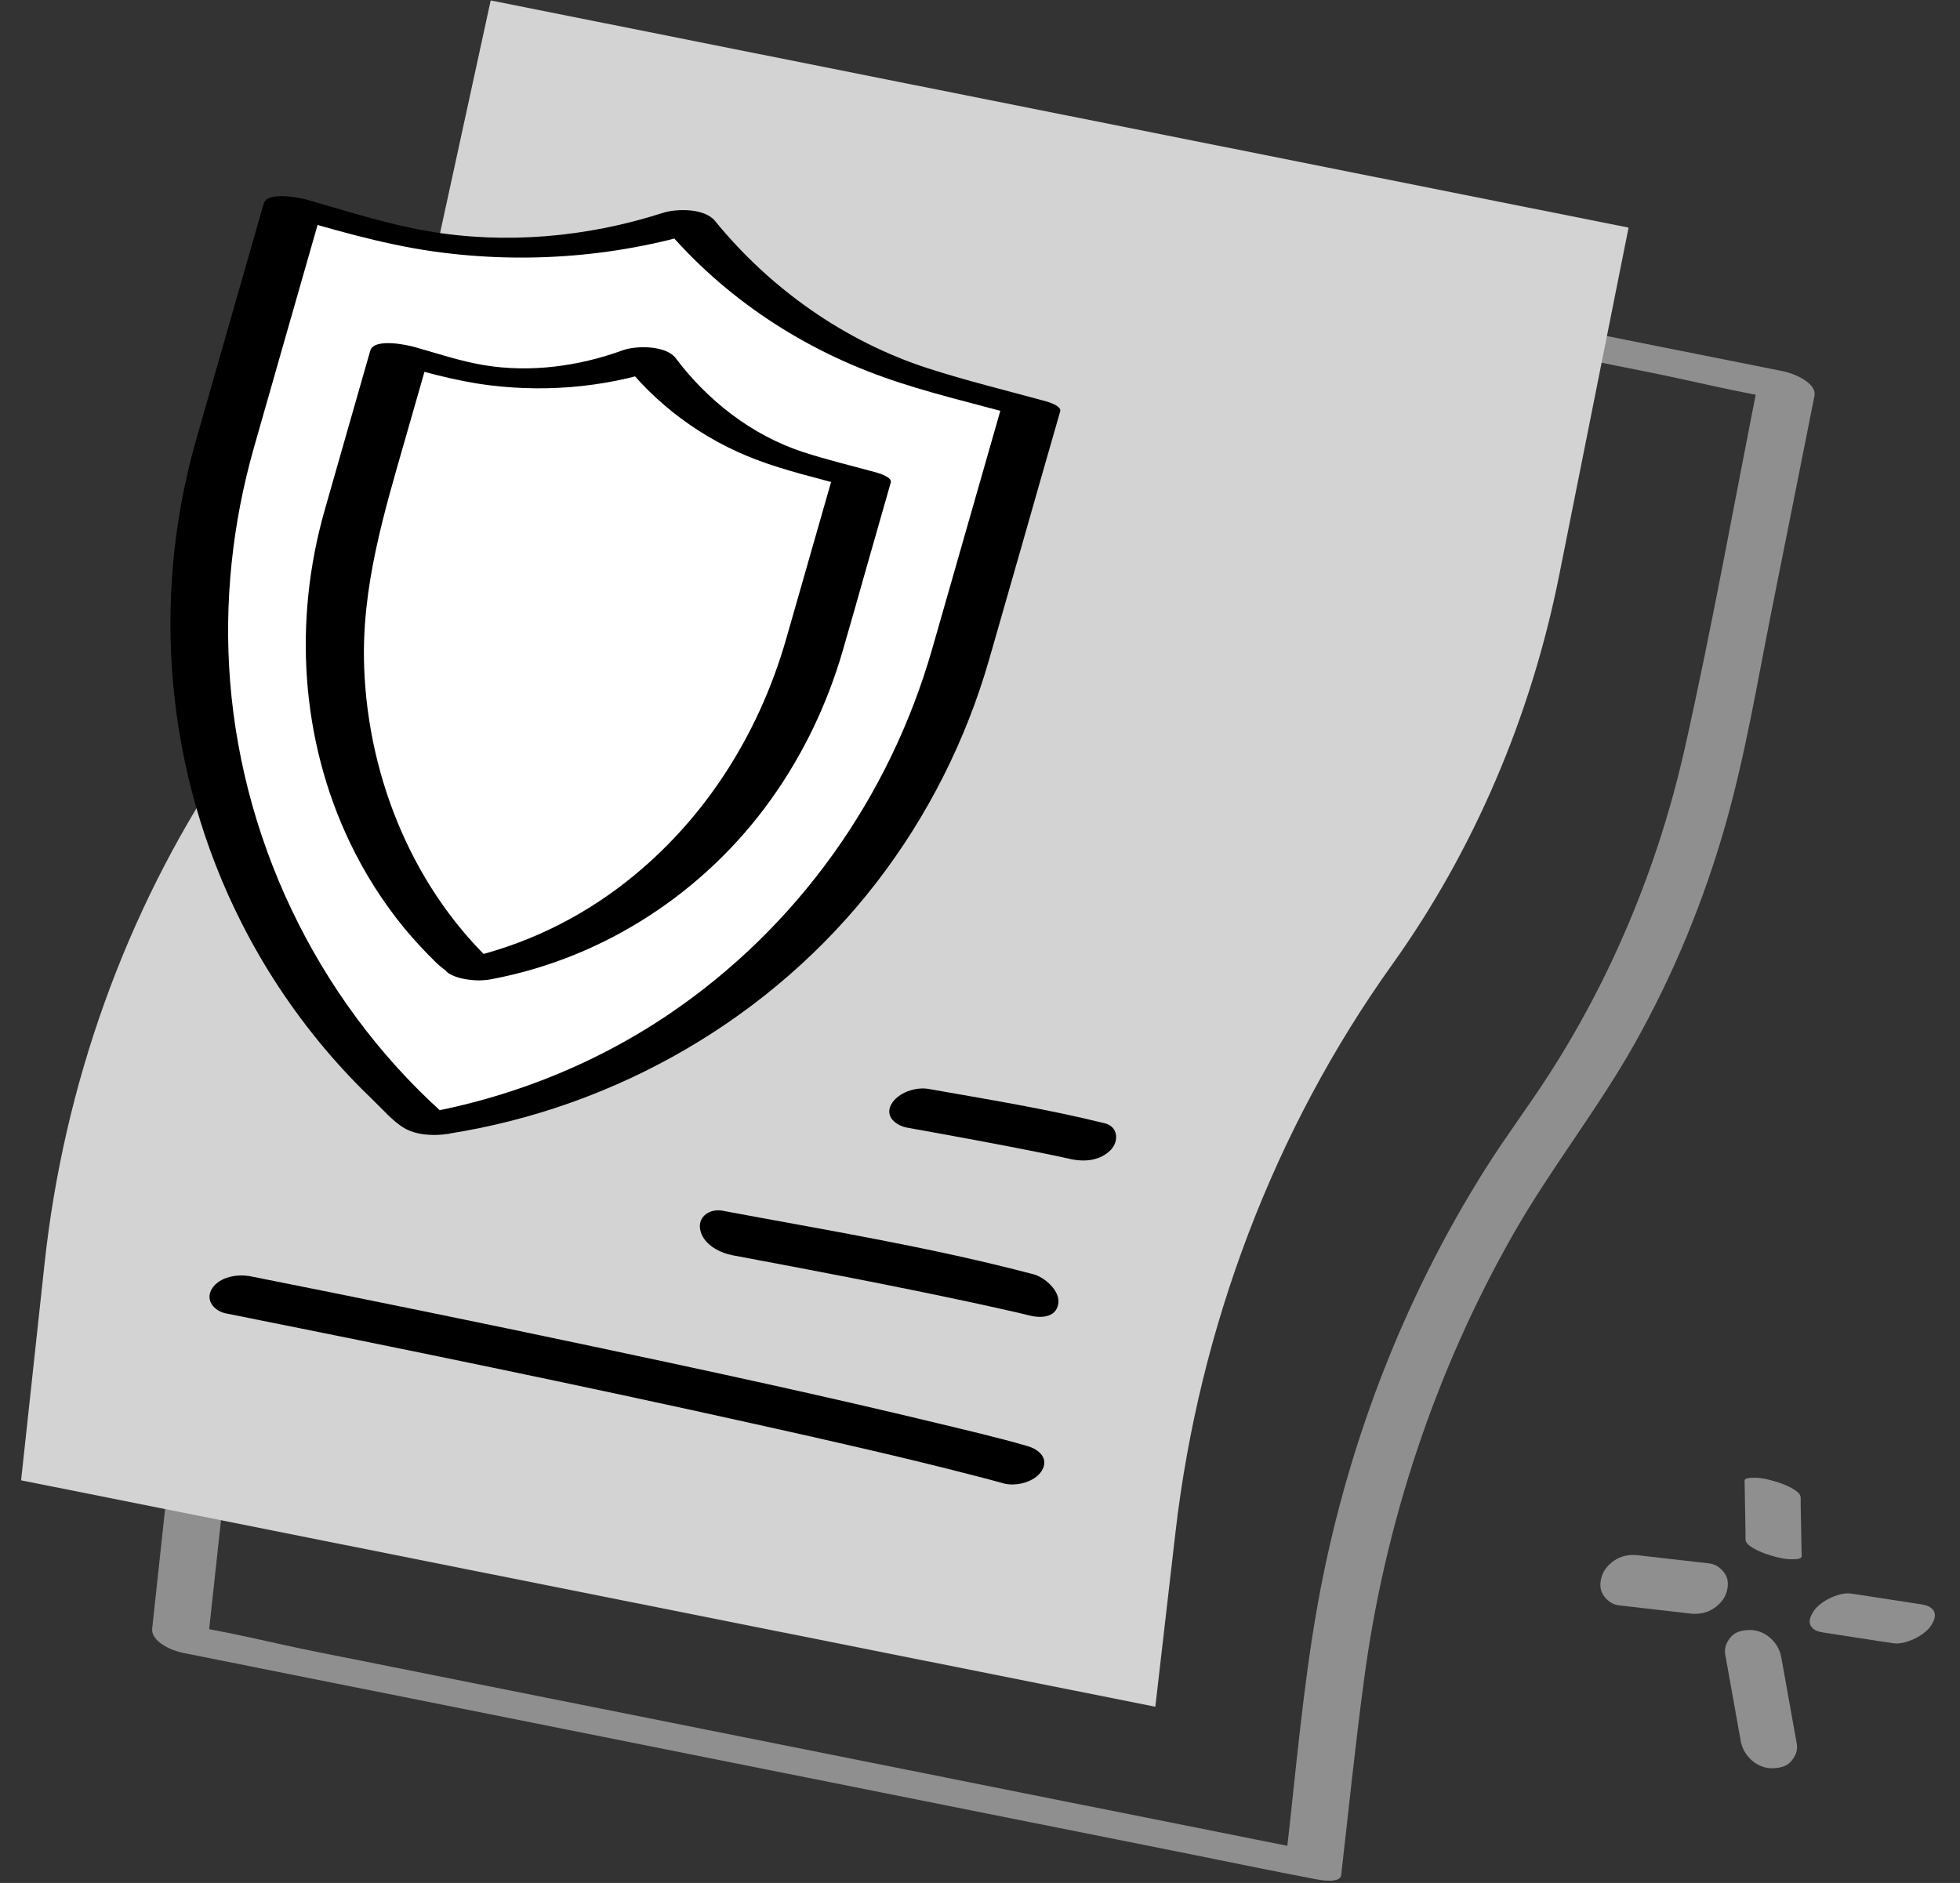 <svg width="51" height="49" viewBox="0 0 51 49" fill="none" xmlns="http://www.w3.org/2000/svg">
<rect x="0" y="0" width="51" height="49" fill="#333333" stroke="none"/>
<path d="M49.984 41.748C49.449 41.666 48.913 41.583 48.38 41.501L48.152 41.468C47.985 41.443 47.757 41.519 47.614 41.589C47.47 41.659 47.276 41.79 47.184 41.936C47.12 42.04 47.047 42.189 47.117 42.308C47.187 42.426 47.315 42.463 47.452 42.484C47.988 42.566 48.523 42.648 49.056 42.731L49.284 42.764C49.452 42.788 49.68 42.712 49.823 42.642C49.966 42.572 50.161 42.442 50.252 42.295C50.316 42.192 50.389 42.043 50.319 41.924C50.249 41.806 50.121 41.769 49.984 41.748Z" fill="#8F8F8F"/>
<path d="M46.755 45.391C46.636 44.727 46.517 44.064 46.399 43.403C46.38 43.309 46.365 43.212 46.347 43.117C46.28 42.743 45.936 42.42 45.544 42.417C45.373 42.417 45.178 42.451 45.057 42.578C44.941 42.7 44.859 42.868 44.889 43.041C45.008 43.705 45.127 44.368 45.245 45.029C45.264 45.123 45.279 45.22 45.297 45.315C45.364 45.689 45.708 46.012 46.1 46.015C46.271 46.015 46.466 45.981 46.587 45.853C46.703 45.732 46.785 45.564 46.755 45.391Z" fill="#8F8F8F"/>
<path d="M46.88 40.497C46.871 40.052 46.865 39.605 46.855 39.161V38.969C46.849 38.872 46.755 38.808 46.682 38.762C46.536 38.668 46.35 38.598 46.183 38.549C46.015 38.5 45.83 38.452 45.65 38.455C45.599 38.455 45.392 38.449 45.395 38.534C45.404 38.978 45.41 39.425 45.419 39.87V40.062C45.425 40.159 45.519 40.223 45.592 40.269C45.739 40.363 45.924 40.433 46.092 40.482C46.259 40.53 46.445 40.579 46.624 40.576C46.676 40.576 46.883 40.582 46.88 40.497Z" fill="#8F8F8F"/>
<path d="M44.482 40.685C43.943 40.625 43.401 40.561 42.863 40.5C42.783 40.491 42.707 40.482 42.628 40.472C42.431 40.451 42.245 40.472 42.068 40.57C41.913 40.655 41.746 40.819 41.688 40.993C41.633 41.151 41.615 41.34 41.709 41.492C41.803 41.644 41.947 41.754 42.12 41.775C42.659 41.836 43.2 41.9 43.739 41.961C43.818 41.97 43.894 41.979 43.974 41.988C44.171 42.01 44.357 41.988 44.533 41.891C44.689 41.806 44.856 41.641 44.914 41.468C44.969 41.309 44.987 41.121 44.893 40.969C44.798 40.816 44.655 40.707 44.482 40.685Z" fill="#8F8F8F"/>
<path d="M16.969 4.507C17.952 4.705 18.935 4.9 19.921 5.098C22.271 5.567 24.62 6.035 26.97 6.504C29.825 7.073 32.679 7.645 35.534 8.214C37.993 8.704 40.453 9.197 42.912 9.687C44.108 9.925 45.313 10.241 46.521 10.409C46.539 10.409 46.555 10.415 46.573 10.418L45.782 9.779C45.136 13.017 44.558 16.274 43.834 19.494C43.386 21.481 42.711 23.417 41.825 25.252C41.369 26.195 40.854 27.114 40.285 27.994C39.768 28.794 39.196 29.555 38.687 30.359C36.49 33.825 35.005 37.733 34.283 41.772C33.9 43.918 33.72 46.106 33.471 48.267L34.107 48.154C33.127 47.959 32.15 47.765 31.17 47.567C28.82 47.098 26.468 46.63 24.118 46.158C21.275 45.589 18.43 45.023 15.587 44.453C13.14 43.963 10.69 43.476 8.243 42.986C7.053 42.749 5.851 42.432 4.649 42.268C4.631 42.268 4.615 42.262 4.597 42.259L5.388 42.898C5.586 41.081 5.781 39.267 5.979 37.45C6.402 33.555 7.534 29.759 9.43 26.323C10.088 25.127 10.857 24.007 11.612 22.872C12.745 21.171 13.688 19.351 14.421 17.445C15.301 15.169 15.779 12.801 16.296 10.43C16.735 8.418 17.173 6.404 17.611 4.392C17.718 3.899 16.275 3.439 16.184 3.865C15.806 5.594 15.432 7.323 15.055 9.048C14.592 11.173 14.196 13.337 13.527 15.409C12.857 17.482 11.923 19.542 10.769 21.429C10.142 22.455 9.433 23.426 8.797 24.442C6.475 28.146 5.051 32.377 4.573 36.717C4.366 38.601 4.165 40.488 3.961 42.372C3.921 42.728 4.484 42.956 4.752 43.011C5.732 43.206 6.709 43.4 7.689 43.598C10.039 44.067 12.392 44.535 14.741 45.007L23.272 46.712C25.719 47.202 28.169 47.689 30.616 48.179C31.815 48.419 33.011 48.669 34.21 48.897C34.229 48.9 34.244 48.903 34.262 48.906C34.372 48.927 34.874 49.016 34.898 48.793C35.093 47.107 35.263 45.421 35.489 43.738C36.027 39.66 37.345 35.682 39.381 32.106C40.349 30.408 41.566 28.877 42.525 27.175C43.542 25.368 44.336 23.438 44.902 21.445C45.423 19.606 45.736 17.701 46.11 15.829C46.479 13.988 46.847 12.147 47.212 10.305C47.282 9.958 46.661 9.715 46.421 9.666C45.438 9.468 44.455 9.274 43.469 9.076C41.119 8.607 38.77 8.138 36.42 7.67C33.565 7.1 30.71 6.528 27.855 5.959C25.396 5.469 22.937 4.976 20.478 4.486C19.276 4.246 18.074 3.996 16.869 3.765C16.85 3.762 16.835 3.759 16.817 3.756C16.625 3.716 16.156 3.646 16.174 3.96C16.19 4.249 16.759 4.462 16.972 4.504L16.969 4.507Z" fill="#8F8F8F"/>
<path d="M12.771 0.012L42.376 5.923L40.568 14.983C39.831 18.669 38.34 22.145 36.219 25.109C33.166 29.379 31.206 34.516 30.585 39.885L30.062 44.414L0.549 38.522L1.161 32.867C1.666 28.213 3.276 23.733 5.808 19.935L6.788 18.465C8.708 15.589 10.09 12.305 10.848 8.835L12.768 0.012H12.771Z" fill="#D3D3D3"/>
<path d="M11.143 29.269C6.076 24.926 4.003 18.03 5.838 11.614L7.622 5.381L9.366 5.88C12.154 6.677 15.115 6.629 17.872 5.74C19.519 7.764 21.753 9.222 24.267 9.919L26.829 10.628L24.982 17.092C23.147 23.508 17.742 28.268 11.143 29.275V29.269Z" fill="white"/>
<path d="M10.625 29.038C11.021 29.096 11.414 29.154 11.809 29.215C8.449 26.335 6.334 22.129 5.987 17.722C5.826 15.683 6.045 13.632 6.602 11.666C6.888 10.658 7.177 9.654 7.463 8.65C7.768 7.587 8.072 6.522 8.376 5.46L7.214 5.554C8.559 5.938 9.889 6.346 11.28 6.543C13.699 6.884 16.186 6.68 18.511 5.932L17.135 5.728C18.669 7.612 20.709 9.003 22.991 9.815C24.108 10.214 25.283 10.482 26.424 10.798L26.071 10.543C25.465 12.655 24.863 14.77 24.257 16.882C23.149 20.75 20.748 24.129 17.409 26.39C15.376 27.766 13.045 28.661 10.622 29.038C10.33 29.084 10.354 29.275 10.586 29.391C10.902 29.546 11.313 29.555 11.657 29.504C16.04 28.822 20.094 26.481 22.808 22.963C24.139 21.238 25.134 19.262 25.736 17.168C26.023 16.176 26.302 15.184 26.589 14.192C26.92 13.029 27.252 11.867 27.587 10.704C27.626 10.57 27.307 10.47 27.234 10.448C26.205 10.165 25.161 9.913 24.145 9.584C21.981 8.884 20.039 7.511 18.605 5.749C18.331 5.414 17.601 5.423 17.23 5.545C15.273 6.175 13.139 6.364 11.112 6.011C10.062 5.828 9.046 5.5 8.023 5.207C7.81 5.146 6.958 4.964 6.861 5.302C6.273 7.356 5.683 9.41 5.098 11.465C3.911 15.631 4.322 20.139 6.282 24.01C6.87 25.173 7.594 26.268 8.431 27.267C8.839 27.754 9.277 28.216 9.734 28.654C9.965 28.877 10.205 29.154 10.476 29.33C10.811 29.546 11.277 29.564 11.66 29.507C11.952 29.461 11.928 29.269 11.697 29.154C11.38 28.995 10.969 28.989 10.625 29.041V29.038Z" fill="black"/>
<path d="M12.294 25.243C9.162 22.388 7.948 17.771 9.193 13.425L10.401 9.203L11.494 9.517C13.238 10.016 15.103 9.943 16.853 9.307C17.864 10.646 19.252 11.599 20.825 12.034L22.429 12.475L21.178 16.855C19.936 21.201 16.467 24.479 12.297 25.246L12.294 25.243Z" fill="white"/>
<path d="M11.777 25.011C12.172 25.069 12.565 25.127 12.961 25.188C10.785 23.204 9.585 20.294 9.476 17.378C9.397 15.281 9.993 13.346 10.562 11.361C10.76 10.67 10.958 9.98 11.156 9.286L9.993 9.38C10.906 9.642 11.81 9.913 12.757 10.028C14.348 10.223 15.983 10.05 17.489 9.499L16.114 9.295C17.027 10.509 18.281 11.437 19.702 11.97C20.454 12.253 21.248 12.436 22.021 12.649L21.668 12.393C21.263 13.808 20.859 15.22 20.454 16.636C19.717 19.201 18.235 21.499 16.086 23.106C14.811 24.059 13.338 24.716 11.774 25.011C11.491 25.066 11.5 25.246 11.737 25.364C12.045 25.517 12.474 25.541 12.809 25.477C15.736 24.923 18.348 23.207 20.073 20.787C20.907 19.618 21.531 18.307 21.93 16.928C22.128 16.249 22.32 15.57 22.511 14.892C22.733 14.113 22.956 13.334 23.178 12.557C23.217 12.424 22.898 12.323 22.825 12.302C22.176 12.122 21.516 11.967 20.877 11.757C19.559 11.322 18.409 10.421 17.581 9.319C17.331 8.987 16.558 8.987 16.205 9.115C15.061 9.532 13.801 9.703 12.592 9.502C11.984 9.401 11.39 9.2 10.797 9.033C10.584 8.972 9.732 8.79 9.634 9.127C9.239 10.515 8.837 11.903 8.444 13.291C7.632 16.149 7.82 19.247 9.111 21.938C9.491 22.729 9.963 23.474 10.52 24.153C10.785 24.473 11.068 24.777 11.366 25.066C11.762 25.447 12.245 25.581 12.802 25.48C13.088 25.428 13.076 25.246 12.839 25.127C12.528 24.975 12.105 24.954 11.768 25.014L11.777 25.011Z" fill="black"/>
<path d="M6.2 33.698C22.194 36.89 26.418 38.117 26.418 38.117L6.2 33.698Z" fill="#D3D3D3"/>
<path d="M5.881 34.179C10.482 35.098 15.081 36.041 19.665 37.061C21.582 37.487 23.499 37.919 25.402 38.412C25.636 38.473 25.867 38.531 26.099 38.598C26.421 38.692 26.917 38.576 27.106 38.275C27.304 37.956 27.033 37.715 26.741 37.633C25.959 37.405 25.161 37.222 24.37 37.03C21.415 36.318 18.441 35.676 15.468 35.046C12.491 34.416 9.508 33.807 6.523 33.214C6.188 33.147 5.713 33.22 5.515 33.536C5.33 33.838 5.576 34.118 5.881 34.179Z" fill="black"/>
<path d="M18.916 32.085C25.174 33.256 26.829 33.698 26.829 33.698L18.916 32.085Z" fill="#D3D3D3"/>
<path d="M19.032 32.66C21.126 33.052 23.223 33.451 25.308 33.898C25.728 33.99 26.148 34.081 26.565 34.178C26.775 34.227 26.395 34.136 26.562 34.178C26.602 34.188 26.638 34.197 26.678 34.206C26.705 34.212 26.735 34.221 26.763 34.227C27.049 34.303 27.469 34.309 27.536 33.935C27.597 33.594 27.186 33.241 26.897 33.162C24.24 32.459 21.497 32.011 18.798 31.506C18.488 31.448 18.159 31.643 18.217 31.987C18.28 32.361 18.701 32.596 19.035 32.657L19.032 32.66Z" fill="black"/>
<path d="M23.883 28.843C27.377 29.467 28.302 29.698 28.302 29.698L23.883 28.843Z" fill="#D3D3D3"/>
<path d="M23.606 29.345C24.774 29.555 25.943 29.768 27.109 30.003C27.343 30.051 27.581 30.1 27.815 30.152C27.9 30.17 28.22 30.249 27.858 30.158C28.217 30.246 28.637 30.204 28.908 29.918C29.118 29.695 29.093 29.318 28.752 29.233C27.243 28.858 25.697 28.609 24.166 28.338C23.831 28.277 23.359 28.429 23.189 28.743C23.018 29.056 23.314 29.291 23.606 29.345Z" fill="black"/>
</svg>
